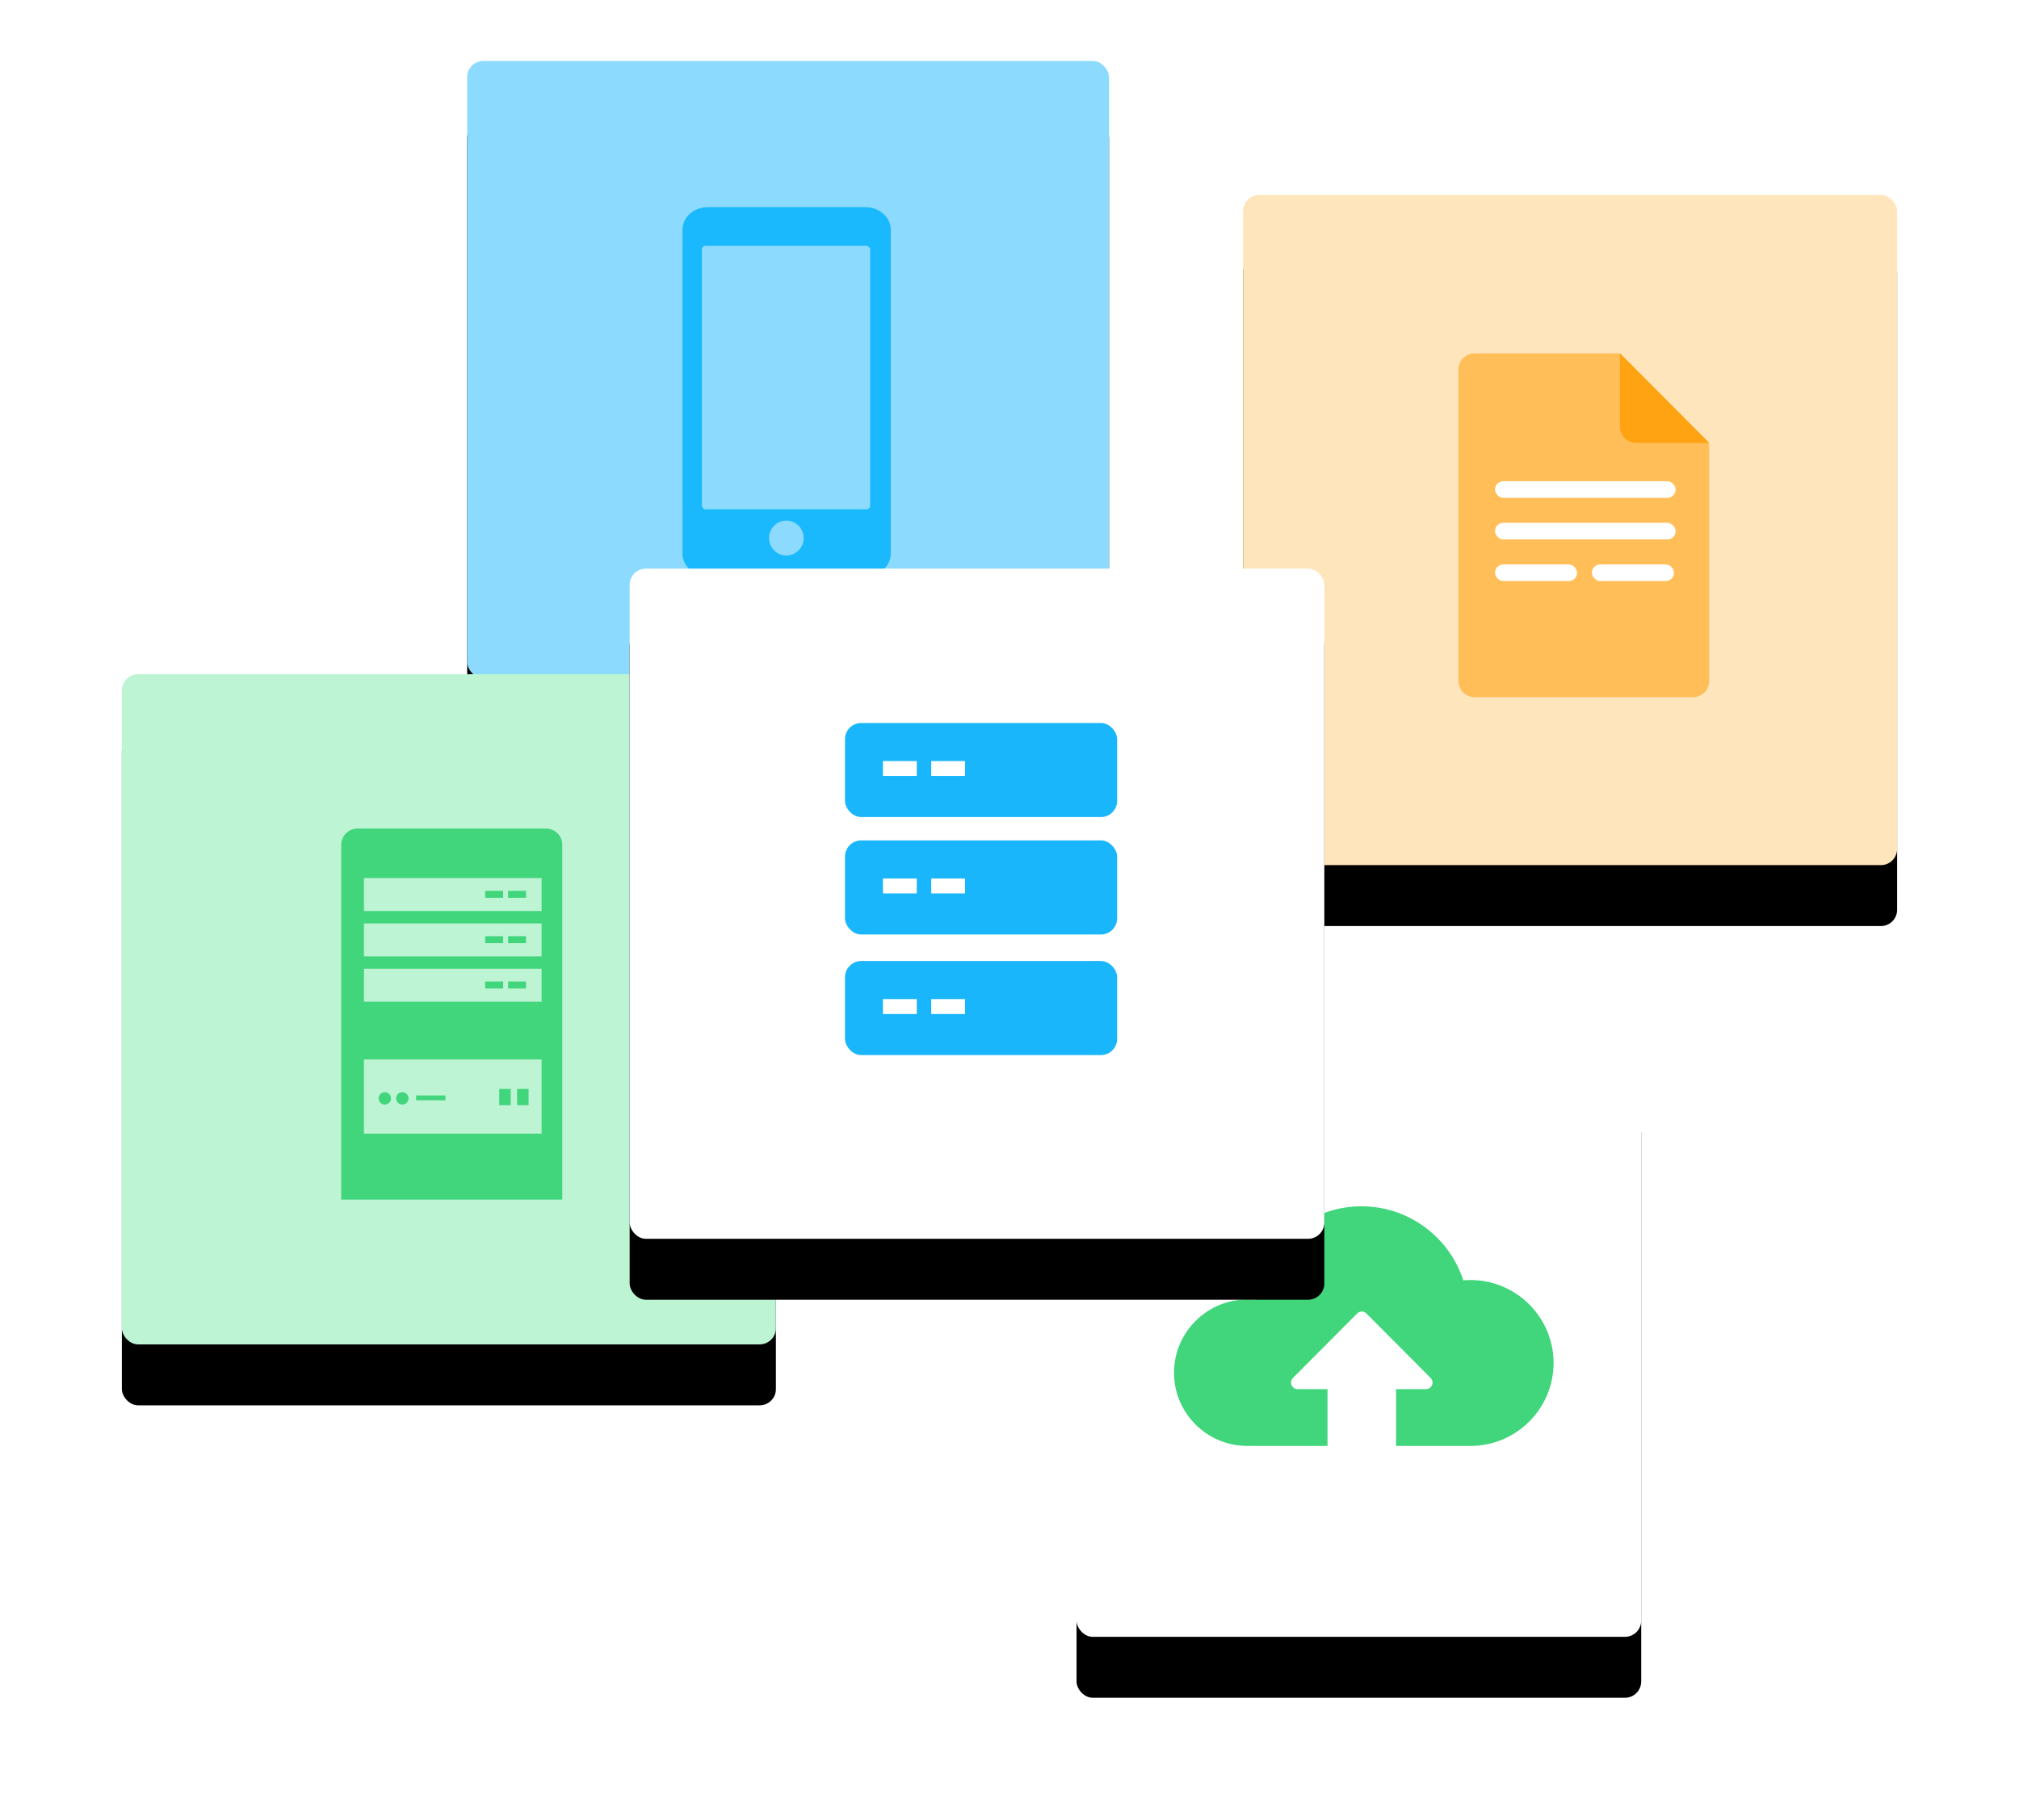 <svg width="497" height="448" viewBox="0 0 497 448" xmlns="http://www.w3.org/2000/svg" xmlns:xlink="http://www.w3.org/1999/xlink"><defs><rect id="b" x="85" width="158" height="152" rx="4"/><filter x="-33.2%" y="-24.7%" width="166.5%" height="169.1%" filterUnits="objectBoundingBox" id="a"><feOffset dy="15" in="SourceAlpha" result="shadowOffsetOuter1"/><feGaussianBlur stdDeviation="15" in="shadowOffsetOuter1" result="shadowBlurOuter1"/><feColorMatrix values="0 0 0 0 0.102 0 0 0 0 0.204 0 0 0 0 0.176 0 0 0 0.1 0" in="shadowBlurOuter1"/></filter><rect id="c" x="4.772" y="9.533" width="41.42" height="64.859" rx=".9"/><rect id="e" x="276" y="33" width="161" height="165" rx="4"/><filter x="-32.6%" y="-22.7%" width="165.2%" height="163.6%" filterUnits="objectBoundingBox" id="d"><feOffset dy="15" in="SourceAlpha" result="shadowOffsetOuter1"/><feGaussianBlur stdDeviation="15" in="shadowOffsetOuter1" result="shadowBlurOuter1"/><feColorMatrix values="0 0 0 0 0.102 0 0 0 0 0.204 0 0 0 0 0.176 0 0 0 0.1 0" in="shadowBlurOuter1"/></filter><rect id="g" y="151" width="161" height="165" rx="4"/><filter x="-32.6%" y="-22.7%" width="165.2%" height="163.6%" filterUnits="objectBoundingBox" id="f"><feOffset dy="15" in="SourceAlpha" result="shadowOffsetOuter1"/><feGaussianBlur stdDeviation="15" in="shadowOffsetOuter1" result="shadowBlurOuter1"/><feColorMatrix values="0 0 0 0 0.102 0 0 0 0 0.204 0 0 0 0 0.176 0 0 0 0.1 0" in="shadowBlurOuter1"/></filter><rect id="i" x="235" y="245" width="139" height="143" rx="4"/><filter x="-37.8%" y="-26.2%" width="175.5%" height="173.4%" filterUnits="objectBoundingBox" id="h"><feOffset dy="15" in="SourceAlpha" result="shadowOffsetOuter1"/><feGaussianBlur stdDeviation="15" in="shadowOffsetOuter1" result="shadowBlurOuter1"/><feColorMatrix values="0 0 0 0 0.102 0 0 0 0 0.204 0 0 0 0 0.176 0 0 0 0.1 0" in="shadowBlurOuter1"/></filter><rect id="k" x="125" y="125" width="171" height="165" rx="4"/><filter x="-30.7%" y="-22.7%" width="161.4%" height="163.6%" filterUnits="objectBoundingBox" id="j"><feOffset dy="15" in="SourceAlpha" result="shadowOffsetOuter1"/><feGaussianBlur stdDeviation="15" in="shadowOffsetOuter1" result="shadowBlurOuter1"/><feColorMatrix values="0 0 0 0 0.102 0 0 0 0 0.204 0 0 0 0 0.176 0 0 0 0.1 0" in="shadowBlurOuter1"/></filter></defs><g fill="none" fill-rule="evenodd"><g transform="translate(30 15)"><use fill="#000" filter="url(#a)" xlink:href="#b"/><use fill="#8CDBFE" xlink:href="#b"/></g><g transform="translate(168 51)"><path d="M6.267 0h38.73c3.462 0 6.268 2.475 6.268 5.527v79.81c0 3.052-2.807 5.526-6.267 5.526H6.267C2.806 90.863 0 88.388 0 85.336V5.526C0 2.475 2.806 0 6.267 0z" fill="#1AB8FD"/><ellipse fill="#8CDBFE" cx="25.571" cy="81.471" rx="4.262" ry="4.294"/><use fill="#8CDBFE" xlink:href="#c"/></g><g transform="translate(30 15)"><use fill="#000" filter="url(#d)" xlink:href="#e"/><use fill="#FFE5BC" xlink:href="#e"/></g><g transform="translate(30 15)"><use fill="#000" filter="url(#f)" xlink:href="#g"/><use fill="#BDF4D3" xlink:href="#g"/></g><g transform="translate(30 15)"><use fill="#000" filter="url(#h)" xlink:href="#i"/><use fill="#FFF" xlink:href="#i"/></g><path d="M359 91v76.642a4 4 0 0 0 4 4h53.74a4 4 0 0 0 4-4v-58.594L398.784 87H363a4 4 0 0 0-4 4z" fill="#FFBE58" fill-rule="nonzero"/><path d="M398.783 87l21.958 22.048h-17.958a4 4 0 0 1-4-4V87z" fill="#FFA313"/><g transform="translate(368 117.942)" fill-rule="nonzero" fill="#FFF"><rect x="23.859" y="21.02" width="20.215" height="4.096" rx="2.048"/><rect x=".007" y="21.02" width="20.215" height="4.096" rx="2.048"/><rect x=".007" y="10.779" width="44.474" height="4.096" rx="2.048"/><rect x=".007" y=".537" width="44.474" height="4.096" rx="2.048"/></g><path d="M382.424 335.576c0-11.262-9.173-20.424-20.45-20.424-.595 0-1.183.032-1.765.081C356.79 304.666 346.852 297 335.15 297c-13.42 0-24.52 10.081-26.122 23.059a18.107 18.107 0 0 0-1.98-.111c-9.952 0-18.048 8.087-18.048 18.026 0 9.94 8.096 18.026 18.047 18.026.274 0 .544-.009.815-.021V356h54.576v-.012c11.062-.248 19.986-9.305 19.986-20.412z" fill="#41D67C"/><path d="M328.402 358.966h13.637a1.62 1.62 0 0 0 1.62-1.62v-15.33h7.353a1.62 1.62 0 0 0 1.148-2.764l-15.791-15.86a1.62 1.62 0 0 0-2.296 0l-15.79 15.86a1.62 1.62 0 0 0 1.147 2.763h7.352v15.33c0 .895.726 1.62 1.62 1.62z" fill="#FFF" fill-rule="nonzero"/><g transform="translate(30 15)"><use fill="#000" filter="url(#j)" xlink:href="#k"/><use fill="#FFF" xlink:href="#k"/></g><g><rect width="67" height="23.165" rx="4" fill="#1AB6FB" transform="translate(208 178)"/><rect width="67" height="23.165" rx="4" transform="translate(208 206.911)" fill="#1AB6FB"/><rect width="67" height="23.165" rx="4" transform="translate(208 236.604)" fill="#1AB6FB"/><g fill="#FFF"><path d="M217.349 187.377h8.323v3.675h-8.323z"/><path d="M229.239 187.377h8.323v3.675h-8.323z"/></g><g fill="#FFF"><path d="M217.349 216.288h8.323v3.675h-8.323z"/><path d="M229.239 216.288h8.323v3.675h-8.323z"/></g><g fill="#FFF"><path d="M217.349 245.981h8.323v3.675h-8.323z"/><path d="M229.239 245.981h8.323v3.675h-8.323z"/></g></g><g><path d="M88 204h46.409a4 4 0 0 1 4 4v87.355H84V208a4 4 0 0 1 4-4z" fill="#41D57C"/><g fill="#BDF4D3"><path d="M89.593 216.18h43.73v8.12h-43.73z"/><path d="M89.593 227.346h43.73v8.12h-43.73z"/><path d="M89.593 238.512h43.73v8.12h-43.73z"/></g><path d="M89.593 260.843h43.73v18.271h-43.73z" fill="#BDF4D3"/><path d="M119.439 219.334h4.411v1.708h-4.411v-1.708zm5.637 0h4.411v1.708h-4.411v-1.708zm-5.637 11.165h4.411v1.709h-4.411v-1.709zm5.637 0h4.411v1.709h-4.411v-1.709zm-5.637 11.166h4.411v1.708h-4.411v-1.708zm5.637 0h4.411v1.708h-4.411v-1.708zm-2.18 26.443h2.827v3.996h-2.826v-3.996zm-20.461 1.599h7.222v1.198h-7.222v-1.198zm24.858-1.599h2.826v3.996h-2.826v-3.996zm-32.56 3.838c-.843 0-1.526-.68-1.526-1.52 0-.838.683-1.519 1.525-1.519.843 0 1.526.68 1.526 1.52 0 .838-.683 1.519-1.526 1.519zm4.305 0c-.842 0-1.525-.68-1.525-1.52 0-.838.683-1.519 1.525-1.519.843 0 1.526.68 1.526 1.52 0 .838-.683 1.519-1.526 1.519z" fill="#41D57C"/></g></g></svg>